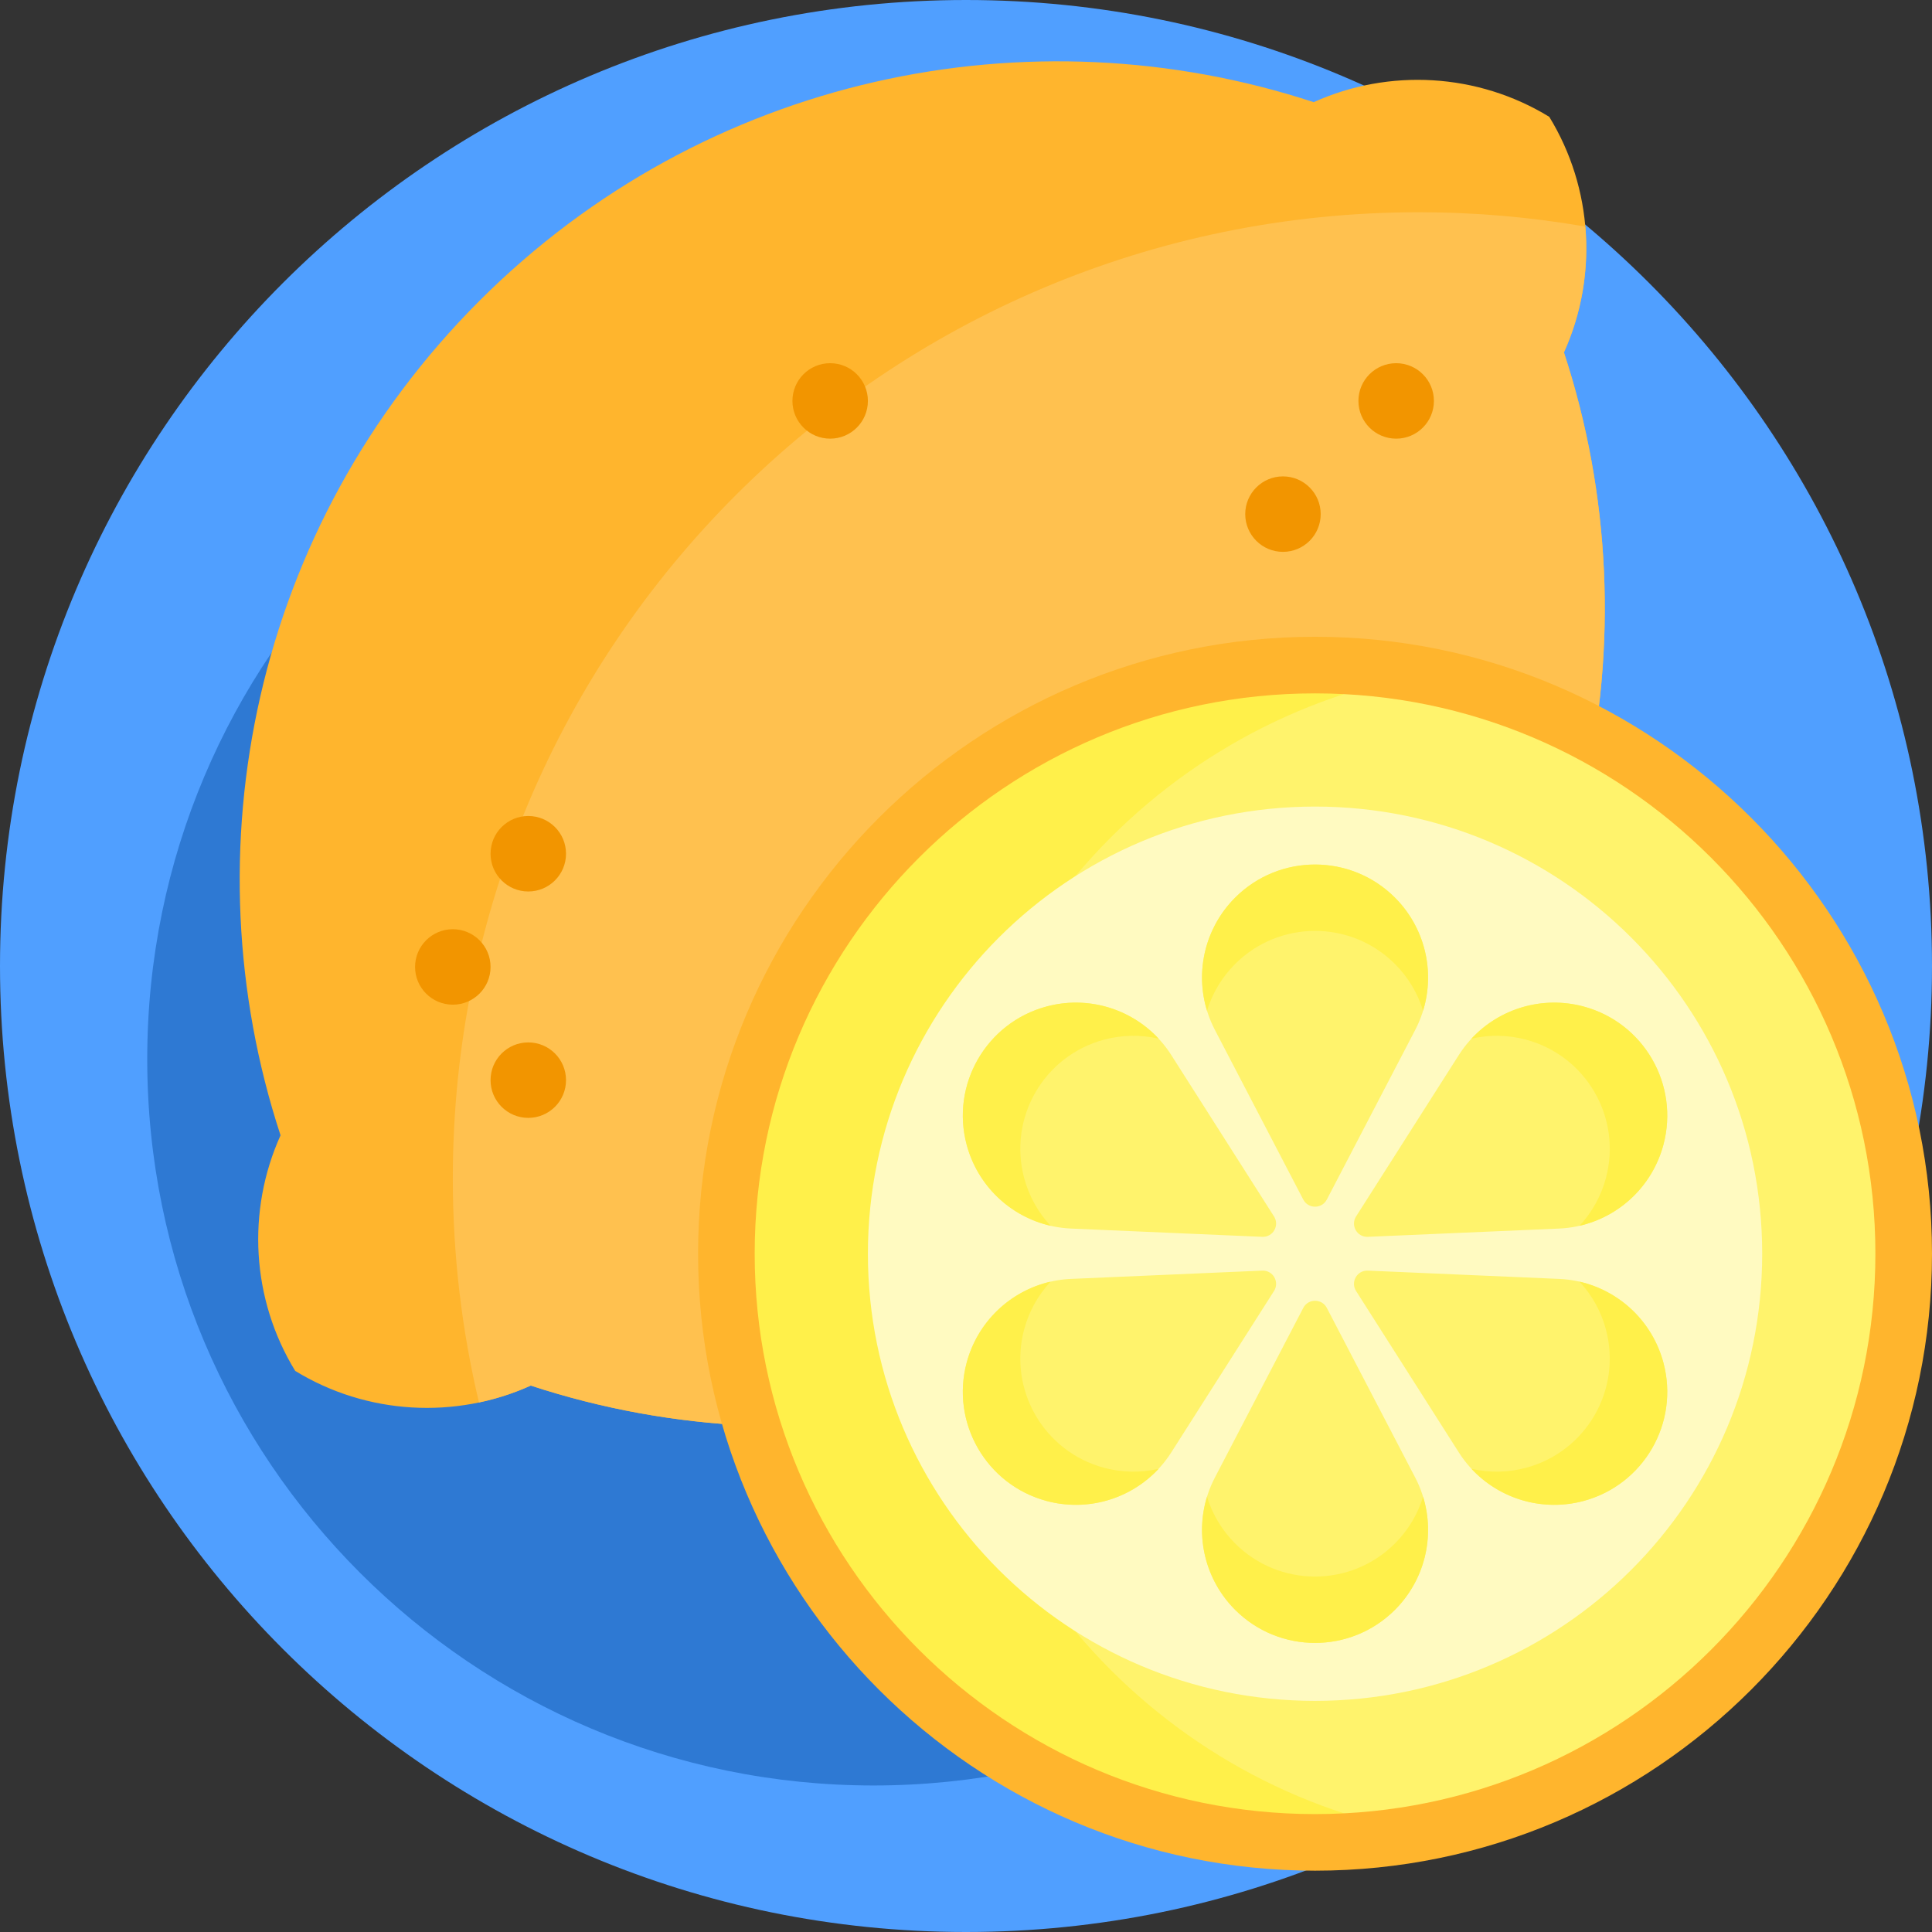 <?xml version="1.0" encoding="UTF-8"?> <svg xmlns="http://www.w3.org/2000/svg" width="100" height="100" viewBox="0 0 100 100" fill="none"><rect x="0" y="0" width="100" height="100" fill="#333333" stroke="none"/><g clip-path="url(#clip0_1721_831)"><path d="M100 50C100 77.614 77.614 100 50 100C22.386 100 0 77.614 0 50C0 22.386 22.386 0 50 0C77.614 0 100 22.386 100 50Z" fill="#509FFF"></path><path d="M82.808 54.823C82.808 75.585 65.977 92.416 45.215 92.416C24.453 92.416 7.621 75.585 7.621 54.823C7.621 34.06 24.453 17.229 45.215 17.229C65.977 17.229 82.808 34.06 82.808 54.823Z" fill="#2E79D3"></path><path d="M70.661 61.428C58.978 73.111 42.167 76.541 27.473 71.717C23.573 73.479 18.983 73.226 15.28 70.958C13.011 67.255 12.758 62.665 14.521 58.764C9.697 44.071 13.127 27.26 24.809 15.577C36.492 3.894 53.304 0.464 67.997 5.288C71.898 3.526 76.487 3.779 80.19 6.047C82.459 9.75 82.712 14.34 80.949 18.24C85.773 32.934 82.344 49.745 70.661 61.428Z" fill="#FFB52D"></path><path d="M70.661 61.428C58.978 73.111 42.167 76.541 27.473 71.717C26.614 72.105 25.715 72.398 24.792 72.592C23.906 68.868 23.438 64.982 23.438 60.986C23.438 33.372 45.823 10.986 73.438 10.986C76.377 10.986 79.256 11.24 82.056 11.727C82.248 13.935 81.879 16.184 80.949 18.241C85.773 32.934 82.344 49.745 70.661 61.428Z" fill="#FFC14F"></path><path d="M29.297 44.19C29.297 45.268 28.422 46.143 27.344 46.143C26.265 46.143 25.391 45.268 25.391 44.19C25.391 43.111 26.265 42.236 27.344 42.236C28.422 42.236 29.297 43.111 29.297 44.19ZM27.344 53.955C26.265 53.955 25.391 54.83 25.391 55.908C25.391 56.987 26.265 57.861 27.344 57.861C28.422 57.861 29.297 56.987 29.297 55.908C29.297 54.83 28.422 53.955 27.344 53.955ZM42.969 18.799C41.89 18.799 41.016 19.673 41.016 20.752C41.016 21.831 41.89 22.705 42.969 22.705C44.047 22.705 44.922 21.831 44.922 20.752C44.922 19.673 44.047 18.799 42.969 18.799ZM23.438 48.096C22.359 48.096 21.484 48.97 21.484 50.049C21.484 51.127 22.359 52.002 23.438 52.002C24.516 52.002 25.391 51.127 25.391 50.049C25.391 48.97 24.516 48.096 23.438 48.096ZM66.406 24.658C65.328 24.658 64.453 25.533 64.453 26.611C64.453 27.69 65.328 28.564 66.406 28.564C67.485 28.564 68.359 27.69 68.359 26.611C68.359 25.533 67.485 24.658 66.406 24.658ZM72.266 18.799C71.187 18.799 70.312 19.673 70.312 20.752C70.312 21.831 71.187 22.705 72.266 22.705C73.344 22.705 74.219 21.831 74.219 20.752C74.219 19.673 73.344 18.799 72.266 18.799Z" fill="#F29500"></path><path d="M98.535 64.893C98.535 81.72 84.894 95.361 68.066 95.361C51.239 95.361 37.598 81.72 37.598 64.893C37.598 48.065 51.239 34.424 68.066 34.424C84.894 34.424 98.535 48.065 98.535 64.893Z" fill="#FFF36C"></path><path d="M73.552 94.869C71.742 95.197 69.906 95.362 68.066 95.361C51.239 95.361 37.598 81.72 37.598 64.893C37.598 48.065 51.239 34.424 68.066 34.424C69.939 34.424 71.772 34.593 73.552 34.916C59.342 37.5 48.568 49.938 48.568 64.893C48.568 79.847 59.342 92.285 73.552 94.869Z" fill="#FFF04A"></path><path d="M91.211 64.893C91.211 77.675 80.849 88.037 68.066 88.037C55.284 88.037 44.922 77.675 44.922 64.893C44.922 52.11 55.284 41.748 68.066 41.748C80.849 41.748 91.211 52.11 91.211 64.893Z" fill="#FFFAC1"></path><path d="M73.254 76.484C73.829 77.588 74.037 78.846 73.848 80.076C73.659 81.306 73.083 82.444 72.203 83.324C69.918 85.608 66.215 85.608 63.93 83.324C63.05 82.444 62.474 81.306 62.285 80.076C62.096 78.846 62.304 77.588 62.879 76.484L67.457 67.697C67.714 67.204 68.419 67.204 68.676 67.697L73.254 76.484ZM67.457 62.089C67.714 62.581 68.419 62.581 68.676 62.089L73.255 53.301C73.83 52.197 74.038 50.939 73.849 49.709C73.659 48.479 73.083 47.342 72.203 46.462C69.919 44.177 66.215 44.177 63.93 46.462C63.05 47.342 62.474 48.479 62.285 49.709C62.096 50.939 62.304 52.197 62.879 53.301L67.457 62.089ZM86.097 70.526C85.775 69.324 85.078 68.256 84.107 67.477C83.136 66.698 81.942 66.249 80.699 66.196L70.799 65.767C70.244 65.743 69.892 66.353 70.19 66.822L75.511 75.181C76.179 76.231 77.165 77.041 78.325 77.492C79.484 77.943 80.758 78.013 81.96 77.691C85.081 76.854 86.933 73.647 86.097 70.526ZM55.434 63.59L65.334 64.018C65.889 64.042 66.241 63.432 65.943 62.963L60.622 54.604C59.954 53.554 58.968 52.745 57.808 52.294C56.649 51.842 55.375 51.773 54.173 52.095C51.052 52.931 49.2 56.139 50.037 59.259C50.359 60.461 51.056 61.529 52.026 62.308C52.997 63.087 54.191 63.536 55.434 63.59ZM70.799 64.018L80.699 63.59C81.943 63.536 83.136 63.087 84.107 62.308C85.078 61.529 85.775 60.461 86.097 59.259C86.933 56.139 85.081 52.931 81.96 52.094C80.758 51.773 79.485 51.842 78.325 52.293C77.165 52.745 76.18 53.554 75.511 54.604L70.19 62.963C69.892 63.432 70.244 64.042 70.799 64.018ZM65.334 65.767L55.434 66.196C54.19 66.249 52.997 66.698 52.026 67.477C51.055 68.256 50.358 69.324 50.036 70.526C49.2 73.647 51.052 76.854 54.173 77.691C55.375 78.013 56.648 77.943 57.808 77.492C58.968 77.041 59.953 76.231 60.622 75.181L65.943 66.822C66.241 66.353 65.888 65.743 65.334 65.767Z" fill="#FFF36C"></path><path d="M73.659 77.469C73.971 78.485 74 79.567 73.743 80.599C73.487 81.63 72.954 82.572 72.203 83.324C69.918 85.608 66.214 85.608 63.93 83.324C63.178 82.572 62.646 81.63 62.389 80.599C62.133 79.567 62.162 78.485 62.474 77.469C62.754 78.383 63.254 79.214 63.93 79.889C66.214 82.173 69.918 82.173 72.203 79.889C72.879 79.214 73.379 78.383 73.659 77.469ZM72.203 46.461C69.918 44.177 66.214 44.177 63.93 46.461C63.178 47.213 62.646 48.155 62.389 49.186C62.133 50.218 62.162 51.3 62.474 52.316C62.754 51.402 63.254 50.571 63.93 49.896C66.215 47.612 69.918 47.612 72.203 49.896C72.879 50.571 73.379 51.402 73.659 52.316C73.971 51.3 74 50.218 73.743 49.186C73.487 48.155 72.954 47.213 72.203 46.461ZM86.096 70.526C85.821 69.499 85.272 68.567 84.507 67.829C83.742 67.091 82.79 66.576 81.754 66.338C82.405 67.037 82.875 67.885 83.121 68.808C83.957 71.929 82.106 75.137 78.985 75.973C78.062 76.221 77.093 76.238 76.162 76.024C76.886 76.802 77.808 77.369 78.829 77.662C79.851 77.956 80.933 77.966 81.96 77.691C85.081 76.854 86.933 73.647 86.096 70.526ZM54.173 52.095C51.052 52.931 49.2 56.139 50.036 59.259C50.311 60.286 50.861 61.218 51.626 61.956C52.391 62.694 53.343 63.209 54.378 63.447C53.727 62.748 53.258 61.9 53.011 60.977C52.175 57.856 54.027 54.649 57.148 53.812C58.07 53.565 59.04 53.547 59.971 53.761C59.247 52.983 58.325 52.417 57.303 52.123C56.282 51.83 55.199 51.82 54.173 52.095ZM78.985 53.812C82.106 54.648 83.958 57.856 83.122 60.977C82.875 61.9 82.405 62.748 81.754 63.447C82.79 63.209 83.742 62.694 84.507 61.956C85.272 61.218 85.821 60.286 86.096 59.259C86.933 56.139 85.081 52.931 81.96 52.095C80.933 51.82 79.851 51.83 78.83 52.123C77.808 52.417 76.886 52.983 76.162 53.761C77.093 53.547 78.062 53.565 78.985 53.812ZM57.148 75.973C54.027 75.137 52.175 71.929 53.011 68.808C53.258 67.885 53.727 67.037 54.378 66.338C53.342 66.576 52.391 67.091 51.626 67.829C50.861 68.567 50.311 69.499 50.036 70.526C49.2 73.647 51.052 76.854 54.173 77.69C55.199 77.966 56.282 77.956 57.303 77.662C58.325 77.368 59.247 76.802 59.971 76.024C59.04 76.238 58.07 76.221 57.148 75.973Z" fill="#FFF04A"></path><path d="M68.066 32.959C50.458 32.959 36.133 47.284 36.133 64.893C36.133 82.501 50.458 96.826 68.066 96.826C85.675 96.826 100 82.501 100 64.893C100 47.284 85.675 32.959 68.066 32.959ZM68.066 93.897C52.074 93.897 39.062 80.885 39.062 64.893C39.062 48.9 52.074 35.889 68.066 35.889C84.059 35.889 97.07 48.9 97.07 64.893C97.07 80.885 84.059 93.897 68.066 93.897Z" fill="#FFB52D"></path></g><defs><clipPath id="clip0_1721_831"><rect width="100" height="100" fill="white"></rect></clipPath></defs></svg> 